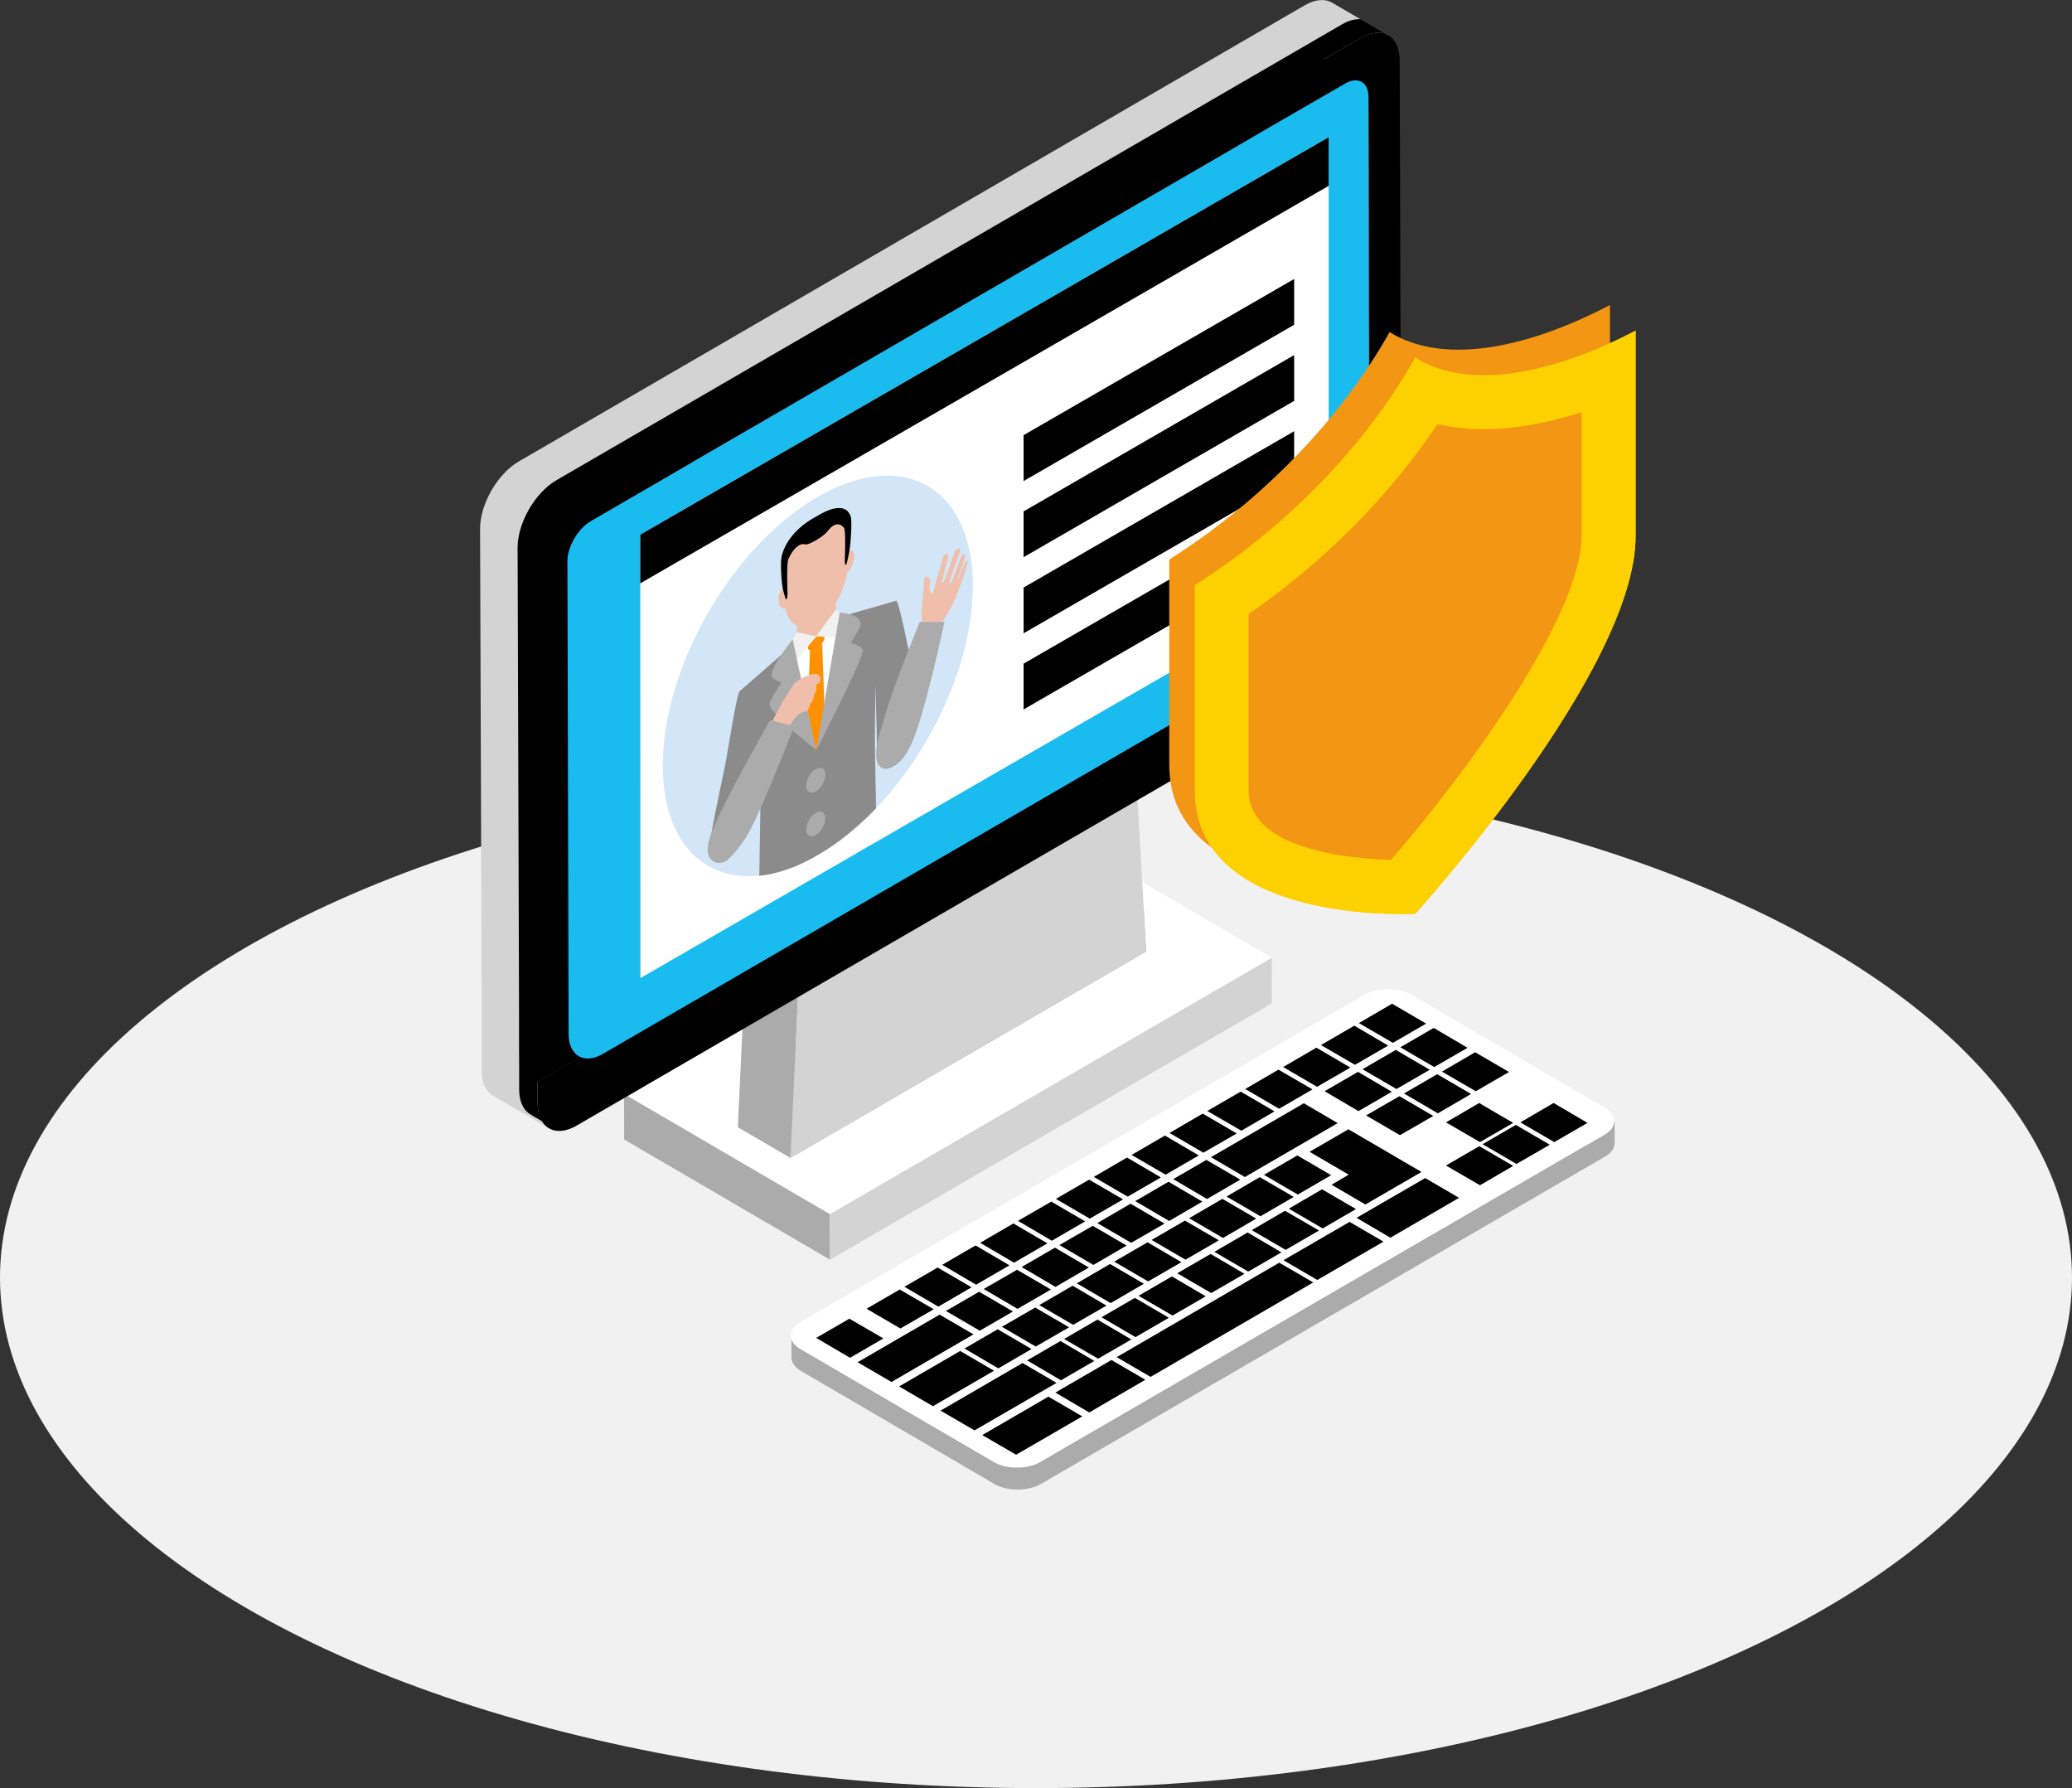 <?xml version="1.0" encoding="UTF-8"?>
<svg id="_レイヤー_2" data-name="レイヤー_2" xmlns="http://www.w3.org/2000/svg" viewBox="0 0 158.44 136.71">
  <rect x="0" y="0" width="158.44" height="136.71" fill="#333333" stroke="none"/>
  <defs>
    <style>
      .cls-1 {
        fill: #f1f1f1;
      }

      .cls-2 {
        fill: #fdd000;
      }

      .cls-3 {
        isolation: isolate;
      }

      .cls-4 {
        fill: #f29614;
      }

      .cls-5 {
        fill: #fff;
      }

      .cls-6 {
        fill: #ffc800;
      }

      .cls-7 {
        fill: #d2e6f8;
      }

      .cls-8 {
        fill: #efbfac;
      }

      .cls-9 {
        fill: #8b8b8b;
      }

      .cls-10 {
        fill: #ababab;
      }

      .cls-11 {
        fill: #1abcef;
      }

      .cls-12 {
        fill: #d3d3d3;
      }

      .cls-13 {
        fill: #ff9000;
      }

      .cls-14 {
        fill: #fcfffd;
      }
    </style>
  </defs>
  <g id="_レイヤー_5" data-name="レイヤー_5">
    <g>
      <ellipse class="cls-1" cx="79.22" cy="97.68" rx="79.22" ry="39.03"/>
      <g>
        <g>
          <path class="cls-10" d="M123.43,85.71c0,.37-.24.75-.74,1.04l-1.29.75v-1.65s-2.6-1.52-2.6-1.52l-2.54,1.47,1.45.85,1.1-.63,1.14.66-1.09.63-2.59-1.52v.1l-1.24-.73c-.1-.38-.25-.73-.44-1.05l.82-.47v-1.69s-2.59-1.51-2.59-1.51l-.59.33v-.68l-2.59-1.51-.58.33v-.67s-2.6-1.52-2.6-1.52l-2.54,1.48v.41l-.35-.21-2.55,1.48v.41s-.35-.21-.35-.21l-2.55,1.48v.41l-.35-.2-2.54,1.47v.41s-.35-.21-.35-.21l-2.55,1.48v.41s-.35-.21-.35-.21l-2.55,1.48v.41s-.35-.2-.35-.2l-2.54,1.48v.41s-.35-.21-.35-.21l-2.54,1.47v.41l-.35-.21-2.54,1.47v.41l-.35-.21-2.54,1.48v.41l-.35-.21-2.54,1.48v.41l-.35-.21-2.54,1.48v.41l-.35-.2-2.54,1.48h0v.41l-.35-.21-2.54,1.48v1.52s-1.31-.76-1.31-.76l-2.54,1.48v1.55s-1.21-.7-1.21-.7c-.48-.28-.72-.65-.73-1.03v1.69c0,.38.25.74.73,1.03l14.79,8.64c.97.57,2.57.57,3.55,0l43.14-25.03c.49-.29.74-.67.74-1.04,0-.57,0-1.13,0-1.69Z"/>
          <g>
            <path class="cls-5" d="M122.7,84.68l-14.79-8.64c-.98-.57-2.57-.57-3.55,0l-43.15,25.03c-.98.57-.99,1.5-.01,2.07l14.79,8.64c.97.57,2.57.57,3.55,0l43.15-25.03c.98-.57.98-1.5.01-2.07Z"/>
            <g>
              <polygon points="106.45 76.74 109.05 78.26 106.51 79.73 103.91 78.22 106.45 76.74"/>
              <polygon points="103.56 78.42 106.15 79.94 103.61 81.41 101.01 79.9 103.56 78.42"/>
              <polygon points="100.66 80.1 103.26 81.62 100.71 83.09 98.12 81.58 100.66 80.1"/>
              <polygon points="106.73 80.27 109.33 81.79 106.78 83.26 104.19 81.75 106.73 80.27"/>
              <polygon points="112.8 80.45 115.39 81.96 112.85 83.43 110.26 81.93 112.8 80.45"/>
              <polygon points="97.76 81.78 100.36 83.29 97.81 84.77 95.22 83.26 97.76 81.78"/>
              <polygon points="109.9 82.13 112.49 83.64 109.95 85.12 107.36 83.6 109.9 82.13"/>
              <polygon points="94.87 83.46 97.46 84.97 94.92 86.45 92.32 84.94 94.87 83.46"/>
              <polygon points="107.01 83.81 109.6 85.32 107.05 86.79 104.46 85.28 107.01 83.81"/>
              <polygon points="91.97 85.14 94.57 86.66 92.02 88.13 89.43 86.62 91.97 85.14"/>
              <polygon points="99.7 84.35 102.29 85.87 95.19 89.99 92.6 88.47 99.7 84.35"/>
              <polygon points="86.18 88.5 88.77 90.02 86.23 91.49 83.64 89.98 86.18 88.5"/>
              <polygon points="92.25 88.68 94.84 90.19 92.3 91.67 89.71 90.15 92.25 88.68"/>
              <polygon points="103.11 86.34 106.11 88.09 107.83 89.1 108.7 89.6 104.41 92.09 101.82 90.58 103.13 89.81 100.14 88.06 103.11 86.34"/>
              <polygon points="83.28 90.19 85.88 91.7 83.33 93.17 80.74 91.66 83.28 90.19"/>
              <polygon points="89.35 90.35 91.94 91.87 89.4 93.35 86.81 91.83 89.35 90.35"/>
              <polygon points="93.47 91.66 96.06 93.17 93.52 94.65 90.93 93.14 93.47 91.66"/>
              <polygon points="80.39 91.87 82.98 93.38 80.43 94.86 77.84 93.34 80.39 91.87"/>
              <polygon points="86.45 92.03 89.05 93.55 86.5 95.02 83.91 93.51 86.45 92.03"/>
              <polygon points="90.61 93.32 93.2 94.83 90.65 96.31 88.06 94.8 90.61 93.32"/>
              <polygon points="77.49 93.54 80.09 95.06 77.54 96.54 74.95 95.02 77.49 93.54"/>
              <polygon points="83.56 93.72 86.15 95.23 83.61 96.71 81.01 95.19 83.56 93.72"/>
              <polygon points="103.2 93.42 105.79 94.93 100.73 97.86 98.14 96.35 103.2 93.42"/>
              <polygon points="87.75 94.98 90.34 96.5 87.79 97.97 85.2 96.46 87.75 94.98"/>
              <polygon points="74.6 95.22 77.19 96.74 74.64 98.22 72.05 96.7 74.6 95.22"/>
              <polygon points="80.67 95.39 83.26 96.91 80.71 98.39 78.12 96.87 80.67 95.39"/>
              <polygon points="84.88 96.64 87.47 98.15 84.93 99.63 82.34 98.12 84.88 96.64"/>
              <polygon points="71.7 96.91 74.29 98.42 71.75 99.9 69.16 98.38 71.7 96.91"/>
              <polygon points="77.77 97.08 80.36 98.59 77.81 100.07 75.22 98.55 77.77 97.08"/>
              <polygon points="82.02 98.3 84.61 99.82 82.06 101.29 79.47 99.78 82.02 98.3"/>
              <polygon points="68.8 98.59 71.4 100.1 68.85 101.57 66.26 100.06 68.8 98.59"/>
              <polygon points="74.87 98.76 77.46 100.27 74.92 101.74 72.33 100.23 74.87 98.76"/>
              <polygon points="79.16 99.97 81.75 101.48 79.2 102.95 76.61 101.44 79.16 99.97"/>
              <polygon points="64.95 100.82 67.55 102.33 65 103.81 62.41 102.29 64.95 100.82"/>
              <polygon points="76.29 101.63 78.88 103.14 76.34 104.62 73.75 103.1 76.29 101.63"/>
              <polygon points="97.82 96.54 100.42 98.05 87.98 105.27 85.39 103.76 97.82 96.54"/>
              <polygon points="71.85 100.51 74.44 102.02 68.17 105.66 65.58 104.15 71.85 100.51"/>
              <polygon points="73.42 103.29 76.01 104.8 71.34 107.51 68.75 106 73.42 103.29"/>
              <polygon points="84.99 103.98 87.58 105.49 83.29 107.99 80.7 106.47 84.99 103.98"/>
              <polygon points="80.17 106.78 82.76 108.29 77.7 111.22 75.11 109.72 80.17 106.78"/>
              <polygon points="109.63 78.59 112.22 80.11 109.67 81.58 107.08 80.07 109.63 78.59"/>
              <polygon points="103.84 81.95 106.43 83.47 103.88 84.95 101.29 83.43 103.84 81.95"/>
              <polygon points="118.8 84.33 121.39 85.85 118.85 87.32 116.26 85.81 118.8 84.33"/>
              <polygon points="115.92 86 116.26 86.21 118.51 87.52 115.96 88.99 113.37 87.48 113.63 87.33 115.92 86"/>
              <polygon points="113.11 84.33 113.46 84.54 115.71 85.85 113.17 87.32 110.57 85.81 110.83 85.66 113.11 84.33"/>
              <polygon points="89.08 86.82 91.67 88.34 89.13 89.81 86.53 88.3 89.08 86.82"/>
              <polygon points="113.12 87.63 115.71 89.14 113.17 90.62 110.57 89.11 113.12 87.63"/>
              <polygon points="99.2 88.34 101.79 89.85 99.24 91.33 96.65 89.82 99.2 88.34"/>
              <polygon points="96.33 90 98.93 91.51 96.38 92.99 93.79 91.48 96.33 90"/>
              <polygon points="108.98 90.07 111.57 91.58 106.32 94.63 103.73 93.11 108.98 90.07"/>
              <polygon points="81.09 102.53 83.68 104.05 81.13 105.53 78.54 104.01 81.09 102.53 81.09 102.53"/>
              <polygon points="81.37 102.37 83.92 100.89 86.51 102.41 83.97 103.88 81.37 102.37 81.37 102.37"/>
              <polygon points="84.23 100.71 86.78 99.23 89.38 100.75 86.83 102.23 84.23 100.71 84.23 100.71"/>
              <polygon points="87.06 99.07 89.61 97.59 92.2 99.11 89.66 100.58 87.06 99.07 87.06 99.07"/>
              <polygon points="90.02 97.35 92.57 95.87 95.16 97.39 92.62 98.86 90.02 97.35 90.02 97.35"/>
              <polygon points="92.86 95.71 95.4 94.23 97.99 95.75 95.45 97.22 92.86 95.71 92.86 95.71"/>
              <polygon points="95.72 94.05 98.26 92.57 100.86 94.08 98.31 95.56 95.72 94.05 95.72 94.05"/>
              <polygon points="98.55 92.41 101.09 90.93 103.69 92.44 101.14 93.92 98.55 92.41 98.55 92.41"/>
              <polygon points="71.92 107.85 78.19 104.21 80.79 105.73 74.52 109.36 71.92 107.85 71.92 107.85"/>
            </g>
          </g>
        </g>
        <g>
          <g class="cls-3">
            <polygon class="cls-10" points="47.72 83.63 47.73 87.12 63.47 96.31 63.46 92.82 47.72 83.63"/>
            <polygon class="cls-12" points="63.46 92.82 63.47 96.31 97.26 76.71 97.25 73.22 63.46 92.82"/>
            <polygon class="cls-5" points="47.72 83.63 63.46 92.82 97.25 73.22 81.51 64.03 47.72 83.63"/>
          </g>
          <g>
            <polygon class="cls-10" points="82.88 57.14 86.9 59.49 61.1 74.46 60.84 80.11 83.43 67 87.45 69.35 87.64 72.75 60.44 88.53 56.42 86.18 56.59 82.57 57.08 72.11 82.88 57.14"/>
            <polygon class="cls-12" points="87.45 69.35 87.45 69.35 86.89 59.49 61.1 74.46 60.61 84.92 60.44 88.53 87.63 72.75 87.45 69.35"/>
            <g>
              <path class="cls-12" d="M56.09,74.11l-14.98,8.6v1.65c0,.94.34,1.6.88,1.91-1.43-.84-2.86-1.67-4.29-2.5-.54-.31-.87-.97-.87-1.91v-1.66s0-2.11,0-2.11v-2.21s-.12-35.45-.12-35.45c0-1.88,1.32-4.2,2.96-5.15L99.76.41c.82-.48,1.57-.52,2.11-.2l4.29,2.5c-.54-.32-1.29-.27-2.11.21l-2.86,1.65,2.94,1.72c.32.19.52.58.52,1.15l.1,35.58,2.39,1.39-23.53,13.75-27.52,15.96Z"/>
              <path d="M104.75,43.01l-.1-35.58c0-.56-.2-.96-.52-1.15l-2.94-1.72,2.86-1.65c.82-.48,1.57-.52,2.11-.21l-2.1-1.23c-.42-.03-.9.08-1.42.38l-60.1,34.87c-1.63.95-2.96,3.26-2.96,5.15l.11,35.45v2.21s.01,2.11.01,2.11v1.66c0,.94.34,1.6.87,1.91.31.18.61.36.92.54,0,0,0,0,0,0-.23-.35-.37-.82-.38-1.41v-1.65s14.98-8.6,14.98-8.6l27.52-15.96,23.53-13.75-2.39-1.39Z"/>
              <path d="M104.05,2.91c1.64-.95,2.97-.18,2.98,1.71l.11,35.45v2.21s.01,2.11.01,2.11l-66.04,38.31v-2.11s-.01-2.21-.01-2.21l-.1-35.45c0-1.89,1.32-4.2,2.95-5.15L104.05,2.91ZM43.49,79.53l61.27-35.54-.11-36.56c0-1.13-.8-1.59-1.78-1.02l-57.71,33.48c-.98.57-1.78,1.96-1.77,3.09l.11,36.56h0Z"/>
              <path d="M41.11,82.71v1.65c0,1.88,1.35,2.65,2.98,1.7l60.1-34.87c1.63-.95,2.96-3.26,2.95-5.14v-1.66l-66.04,38.31Z"/>
              <path class="cls-11" d="M104.74,43.51c.02,1.67-1.16,3.71-2.6,4.55l-56.03,32.51c-1.44.84-2.62.16-2.63-1.52l-.09-36.09c-.02-1.13.79-2.52,1.76-3.1l3.76-2.18,2.24-1.3,2.55-1.49,7.44-4.31,2.57-1.49,23.78-13.79,6.93-4.02,2.74-1.6,5.7-3.29c.98-.57,1.78-.11,1.78,1.02l.09,36.08Z"/>
              <g>
                <polygon class="cls-5" points="101.6 10.49 75.64 25.48 48.96 40.88 48.97 74.78 75.64 59.38 101.6 44.4 101.6 10.49"/>
                <polygon points="101.6 10.49 75.64 25.48 48.96 40.88 48.96 44.6 75.64 29.2 101.6 14.21 101.6 10.49"/>
                <g>
                  <polygon points="98.96 24.83 78.27 36.78 78.27 33.27 98.96 21.33 98.96 24.83"/>
                  <polygon points="98.96 30.65 78.27 42.6 78.27 39.1 98.96 27.15 98.96 30.65"/>
                  <polygon points="98.96 36.48 78.27 48.42 78.27 44.92 98.96 32.97 98.96 36.48"/>
                  <polygon points="98.96 42.3 78.27 54.24 78.27 50.74 98.96 38.8 98.96 42.3"/>
                </g>
                <g>
                  <g>
                    <path class="cls-7" d="M74.39,44.83c0,3.78-1.33,7.97-3.48,11.69-1.1,1.91-2.41,3.69-3.87,5.22-.01,0-.02.02-.03.03-.19.2-.38.39-.57.58-.54.53-1.09,1.02-1.66,1.47-.68.55-1.39,1.04-2.1,1.46-.05.03-.1.06-.14.08-.01,0-.03.02-.05.03-.03.01-.05.03-.07.04-.11.06-.21.12-.32.18-.65.35-1.28.63-1.89.84-.74.26-1.45.42-2.13.49-.04,0-.08,0-.12.01-1.43.14-2.72-.13-3.81-.75-2.15-1.24-3.47-3.9-3.47-7.68s1.33-7.97,3.47-11.69c2.15-3.72,5.11-6.96,8.39-8.85,6.55-3.78,11.86-.71,11.86,6.85Z"/>
                    <polygon class="cls-8" points="63.91 48.82 60.93 50.53 60.93 47.51 63.91 45.8 63.91 48.82"/>
                    <path class="cls-14" d="M63.91,47.77v6.63c-.29.57-.56,1.12-.79,1.58-.07.14-.14.27-.2.39l-1.98,1.14v-8.02l2.97-1.72Z"/>
                    <g>
                      <path class="cls-13" d="M62.99,48.62l-.58.03v1.19s.07-.06.09-.1l.37-.57.12-.19c.07-.11.07-.33,0-.36Z"/>
                      <path class="cls-13" d="M61.83,49.29c-.07.11-.07.34,0,.37l.12.05.37.15s.06,0,.1,0v-1.19l-.58.64Z"/>
                    </g>
                    <g>
                      <path class="cls-8" d="M64.89,42.77c0,1.93-1.1,4.14-2.47,4.92-1.37.79-2.47-.14-2.47-2.07s.14-4.19,2.47-5.53c2.47-1.42,2.47.75,2.47,2.68Z"/>
                      <g>
                        <path class="cls-8" d="M60.27,45.49c.08.37-.01.8-.21.97-.2.17-.43,0-.51-.37-.08-.37.01-.8.21-.97.2-.17.43,0,.51.36Z"/>
                        <path class="cls-8" d="M64.57,43.01c-.08.47.01.79.21.73.2-.06.43-.49.51-.95.08-.46-.01-.79-.21-.72-.2.06-.43.49-.51.95Z"/>
                      </g>
                      <path d="M65.05,39.48c-.33-.96-1.43-.74-2.64.02-1.21.63-2.31,1.69-2.64,3.03-.12.5,0,2.16.1,2.53.07.22.28,1.33.35.4,0-.17-.09-2.34.06-2.7.32-.77.87-1.28,1.28-1.14.26.09,1.42-.61,1.7-.98.5-.68.96-.68,1.28-.28.15.19.06,2.41.06,2.57.07.85.29-.51.35-.81.1-.5.22-2.29.1-2.64Z"/>
                    </g>
                    <polygon class="cls-1" points="61.05 50.32 59.71 50.52 60.93 48.34 62.41 48.65 61.05 50.32"/>
                    <polygon class="cls-1" points="63.78 48.74 65.11 47.4 63.89 46.64 62.41 48.65 63.78 48.74"/>
                    <path class="cls-9" d="M69.57,50.1c-.17-.69-.82-4.14-1.05-4.17l-1.68.49h0c-.62.17-1.47.41-2.19.63l-2.23,10.15-2-7.71c-.72.61-1.57,1.35-2.19,1.9h0l-1.68,1.46c-.23.29-.88,4.49-1.05,5.38-.32,1.67-1.41,6.47-1.24,6.89.08.21,3.48-5.14,3.59-6.04l.12-2.5.12.92s.08,3.91.04,5.18c-.01.34-.04,2.44-.07,4.28.68-.07,1.39-.23,2.13-.49.62-.21,1.25-.49,1.89-.84.1-.06.21-.11.32-.18.03-.01.05-.03.07-.04.02,0,.03-.02.05-.03.05-.02.1-.05.14-.08.72-.42,1.42-.91,2.1-1.46.57-.45,1.12-.95,1.66-1.47.19-.19.39-.38.57-.58-.04-1.79-.07-3.86-.08-4.18-.04-1.22.04-5.22.04-5.22v-.04s.14,5.82.14,5.82c.11.77,1.84.27,2.78-1.78.28-.61,0-4.97-.31-6.27Z"/>
                    <path class="cls-13" d="M63.03,53.69l-.16-4.52-.37.57s-.06.07-.09.1h0s-.07.02-.1,0l-.37-.15-.25,6.74.71.9s0,0,0,0c.02-.04.22-.42.5-.97.06-.12.13-.25.2-.39l-.08-2.29Z"/>
                    <path class="cls-10" d="M58.85,53.94c-.13-.3.92-1.76.92-1.76,0,0-.74-.25-.76-.48-.07-.82,1.61-2.81,1.61-2.81l1.79,8.44s-3.08-2.33-3.56-3.4Z"/>
                    <path class="cls-10" d="M65.97,49.84c-.25.84-1.2,2.84-2.06,4.56-.29.57-.56,1.12-.79,1.58-.07.14-.14.27-.2.39-.28.56-.48.93-.5.97,0,0,0,0,0,0l.13-.76.49-2.89.88-5.14.29-1.71s1.67.06,1.6.95c-.02.25-.76,1.36-.76,1.36,0,0,1.05.25.92.7Z"/>
                    <path class="cls-8" d="M59.75,53.81l.88-1.4c.09-.15.2-.26.33-.34.27-.17.77-.43.83-.44.52-.12.61-.22.89.09.12.13.06.53-.14.58-.18.04-.14.05-.11.29.03.16,0,.19-.12.42-.15.27-.03.34-.21.62-.13.19-.14.06-.19.36-.03.15-.18.42-.31.42-.5,0-.86.52-1.18,1.04-.31.5-.63,1.33-.92,1.58l-1.05-.72s1.2-2.33,1.31-2.49Z"/>
                    <path class="cls-10" d="M60.73,55.52l-1.83-.46s-3.95,6.82-4.64,9.03c-.62,1.98.86,2.16,1.41,1.63,1.06-1.03,1.64-2.06,2.25-3.41,1.27-2.8,2.82-6.8,2.82-6.8Z"/>
                    <path class="cls-8" d="M72.11,42.62s-.03.11-.08.27c-.06.21-.55,1.95-.63,2.22-.03.1-.05.16-.05.16-.04.09-.08.11-.11.11-.08,0-.14-.23-.15-.32-.02-.15.01-.36.03-.55.01-.13,0-.23-.06-.3-.06-.09-.17-.12-.28-.11-.06,0-.12.09-.12.16,0,1.47-.31,2.08-.15,3.18.03.18,0,.41-.07.65.12-.02.21-.04.28-.05.39-.08.78-.14,1.16-.21.01-.03.02-.05.03-.08.09-.15-.02-.03.29-.42.19-.25.73-1.32.75-1.35.26-.58.48-1.14.67-1.72.1-.29.19-.58.27-.87.04-.12.13-.37.1-.47-.02-.06-.11-.06-.19.1-.2.4-.31.73-.48,1.15-.01.04-.07.23-.1.12,0-.02.04-.12.05-.14.1-.31.49-1.34.52-1.54.02-.13.01-.22-.07-.23-.09,0-.18.12-.25.26-.08.16-.15.34-.18.43-.19.46-.49,1.55-.69,1.55-.09,0,.7-2.15.72-2.2.1-.25.19-.62-.09-.48-.22.11-.29.43-.38.68,0,.03-.35,1.01-.48,1.34-.03.08-.19.56-.27.6-.12.07-.05-.14-.03-.22.11-.5.21-.88.29-1.17.07-.26.12-.46.13-.59.03-.2,0-.25-.13-.22-.11.02-.22.15-.26.28Z"/>
                    <path class="cls-10" d="M70.34,47.55h1.88s-1.59,7.51-2.61,9.5c-.31.62-.69,1.23-1.35,1.58-.55.29-.99.14-1.16-.31-.33-.9.2-2.34.55-3.54.73-2.51,2.68-7.23,2.68-7.23Z"/>
                  </g>
                  <path class="cls-10" d="M63.11,59.23c0-.47-.33-.66-.73-.42-.41.23-.73.8-.73,1.27s.33.66.73.42c.41-.23.73-.8.73-1.27Z"/>
                  <path class="cls-10" d="M63.11,62.57c0-.47-.33-.66-.73-.42-.41.23-.73.8-.73,1.27s.33.66.73.42c.41-.23.73-.8.73-1.27Z"/>
                </g>
              </g>
            </g>
          </g>
        </g>
      </g>
      <g>
        <path class="cls-4" d="M106.26,25.39c-3.83,6.81-9.96,13.03-16.85,17.39v15.7c0,10.34,16.85,9.42,16.85,9.42,0,0,16.85-18.54,16.85-28.88v-15.7c-6.9,3.6-13.02,4.46-16.85,2.07Z"/>
        <path class="cls-6" d="M108.22,27.35c-3.83,6.81-9.96,13.03-16.85,17.39v15.7c0,10.34,16.85,9.42,16.85,9.42,0,0,16.85-18.54,16.85-28.88v-15.7c-6.9,3.6-13.02,4.46-16.85,2.07Z"/>
        <g>
          <path class="cls-2" d="M108.22,27.35c-3.83,6.81-9.96,13.03-16.85,17.39v15.7c0,10.34,16.85,9.42,16.85,9.42,0,0,16.85-18.54,16.85-28.88v-15.7c-6.9,3.6-13.02,4.46-16.85,2.07Z"/>
          <path class="cls-4" d="M106.36,65.75c-3.01-.09-10.88-.76-10.88-5.31v-13.49c5.76-3.98,10.76-9.02,14.44-14.52,1.11.25,2.3.38,3.55.38,2.33,0,4.83-.44,7.47-1.3v9.47c0,5.96-8.5,17.78-14.59,24.77Z"/>
        </g>
      </g>
    </g>
  </g>
</svg>